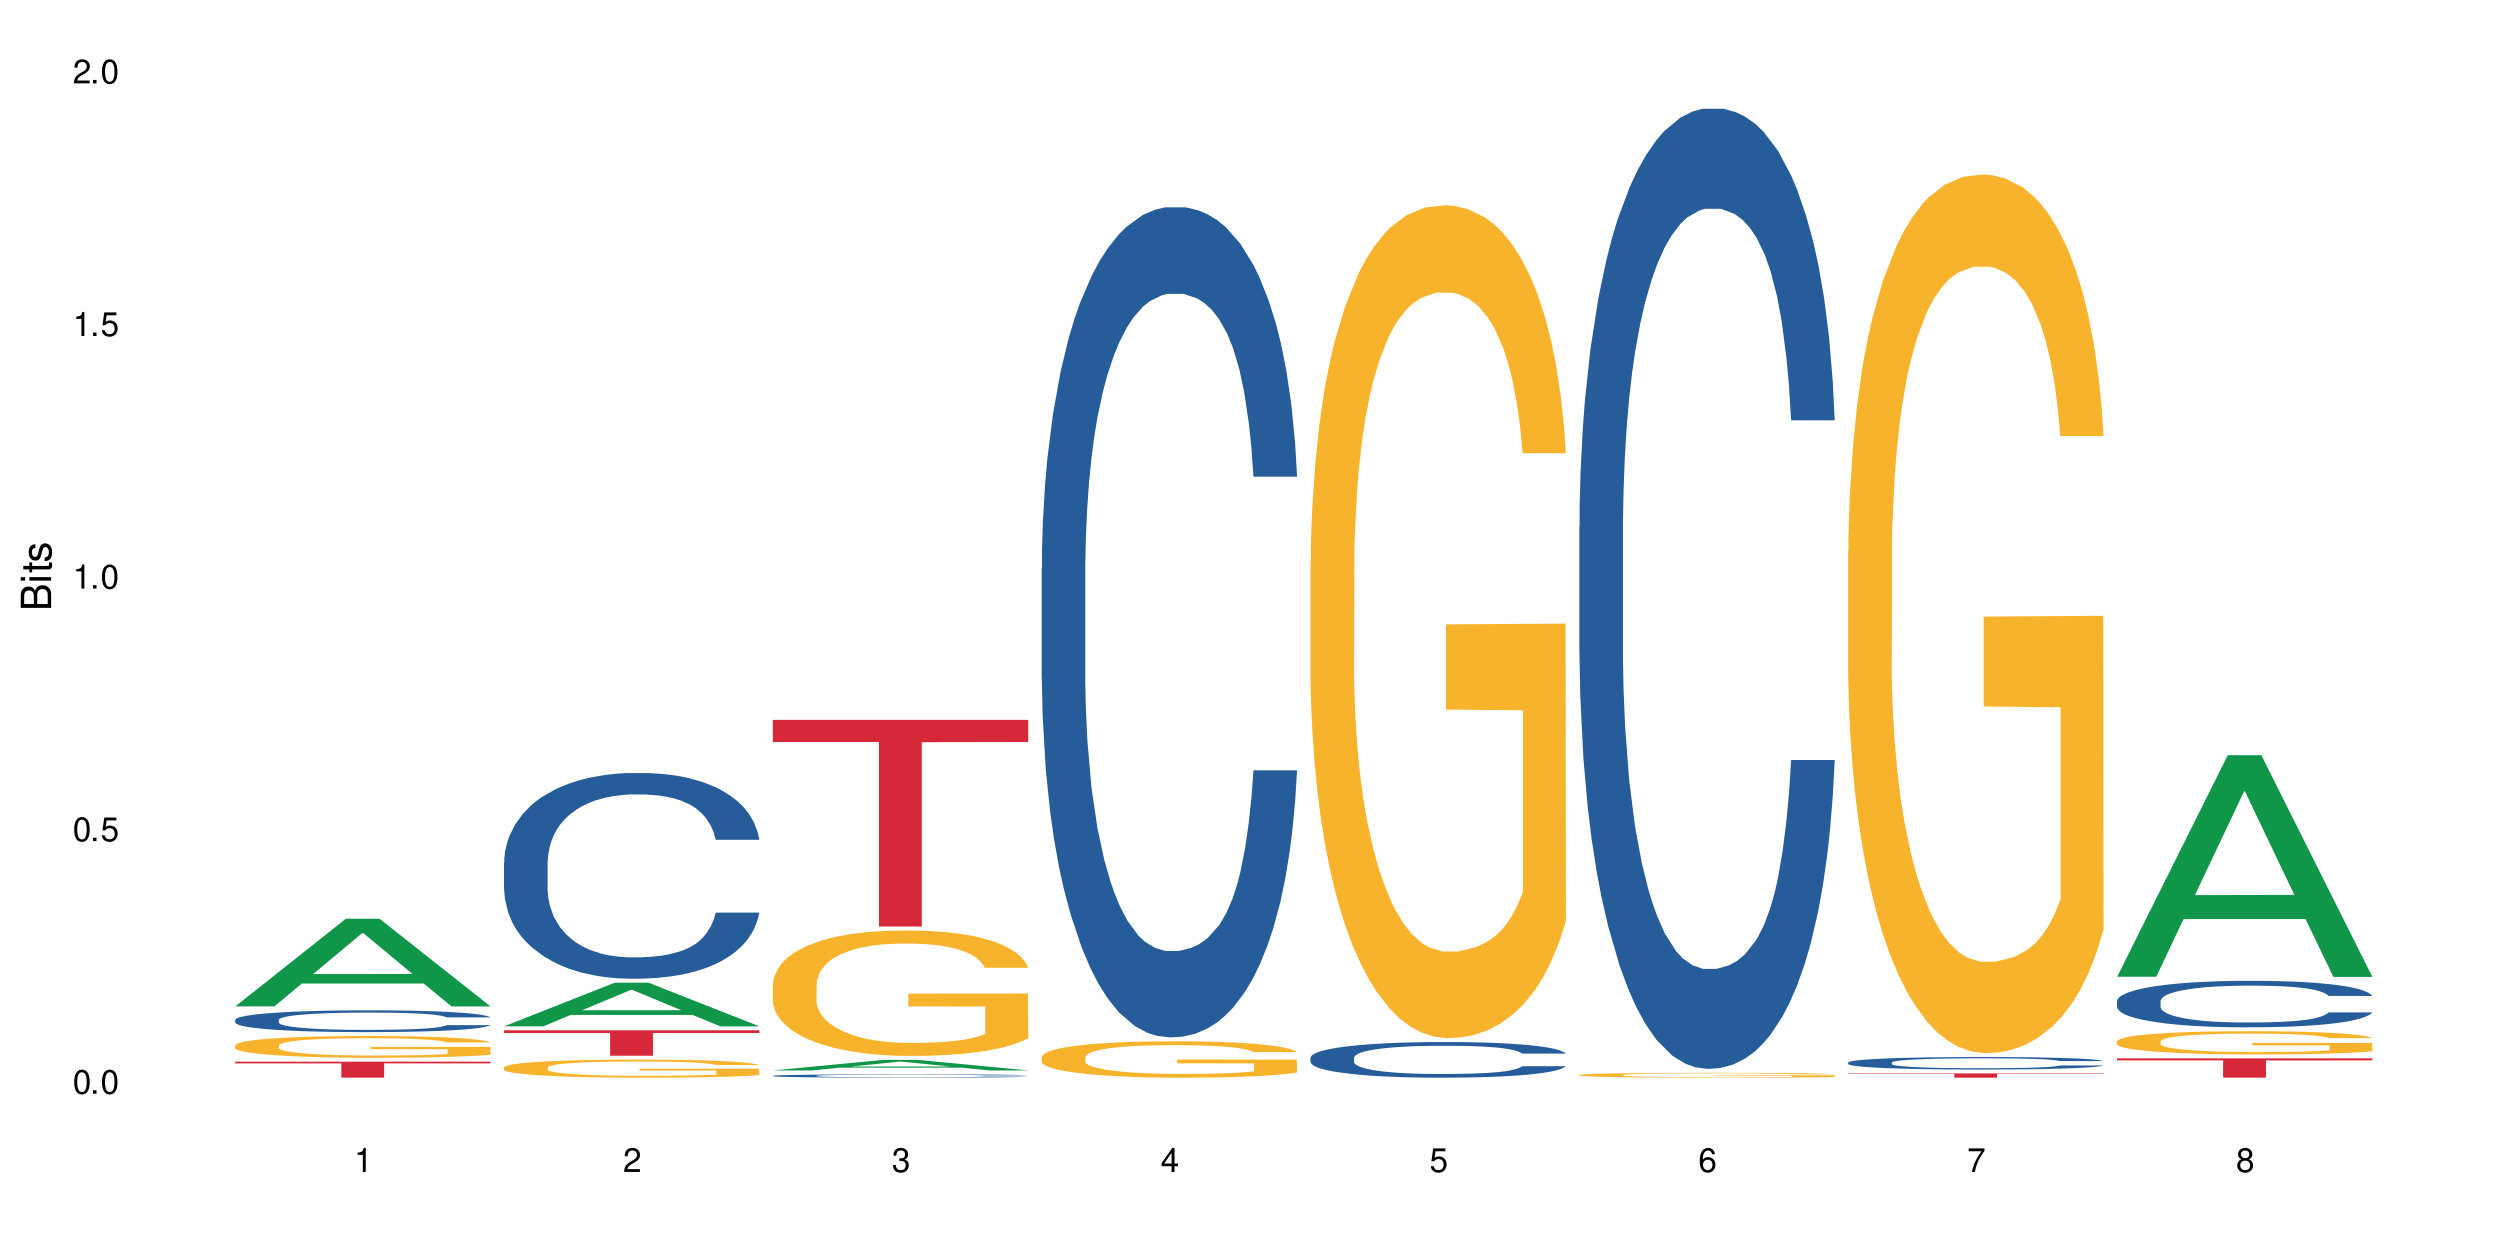<?xml version="1.0" encoding="UTF-8"?>
<svg xmlns="http://www.w3.org/2000/svg" xmlns:xlink="http://www.w3.org/1999/xlink" width="720" height="360" viewBox="0 0 720 360">
<defs>
<g>
<g id="glyph-0-0">
</g>
<g id="glyph-0-1">
<path d="M 2.641 -6.938 C 2 -6.938 1.422 -6.656 1.078 -6.172 C 0.641 -5.562 0.406 -4.641 0.406 -3.359 C 0.406 -1.016 1.188 0.219 2.641 0.219 C 4.078 0.219 4.859 -1.016 4.859 -3.297 C 4.859 -4.641 4.656 -5.547 4.203 -6.172 C 3.844 -6.656 3.281 -6.938 2.641 -6.938 Z M 2.641 -6.188 C 3.547 -6.188 4 -5.25 4 -3.375 C 4 -1.406 3.562 -0.484 2.625 -0.484 C 1.734 -0.484 1.281 -1.438 1.281 -3.344 C 1.281 -5.25 1.734 -6.188 2.641 -6.188 Z M 2.641 -6.188 "/>
</g>
<g id="glyph-0-2">
<path d="M 1.828 -1 L 0.828 -1 L 0.828 0 L 1.828 0 Z M 1.828 -1 "/>
</g>
<g id="glyph-0-3">
<path d="M 4.562 -6.797 L 1.062 -6.797 L 0.547 -3.094 L 1.328 -3.094 C 1.719 -3.562 2.047 -3.734 2.578 -3.734 C 3.484 -3.734 4.062 -3.109 4.062 -2.094 C 4.062 -1.125 3.484 -0.531 2.578 -0.531 C 1.828 -0.531 1.375 -0.906 1.188 -1.672 L 0.328 -1.672 C 0.453 -1.109 0.547 -0.844 0.75 -0.594 C 1.125 -0.078 1.828 0.219 2.594 0.219 C 3.969 0.219 4.922 -0.781 4.922 -2.219 C 4.922 -3.562 4.031 -4.484 2.719 -4.484 C 2.25 -4.484 1.859 -4.359 1.469 -4.062 L 1.734 -5.969 L 4.562 -5.969 Z M 4.562 -6.797 "/>
</g>
<g id="glyph-0-4">
<path d="M 2.484 -4.938 L 2.484 0 L 3.328 0 L 3.328 -6.938 L 2.766 -6.938 C 2.469 -5.875 2.281 -5.734 0.984 -5.562 L 0.984 -4.938 Z M 2.484 -4.938 "/>
</g>
<g id="glyph-0-5">
<path d="M 4.859 -0.828 L 1.281 -0.828 C 1.359 -1.406 1.672 -1.781 2.5 -2.281 L 3.469 -2.828 C 4.406 -3.344 4.906 -4.062 4.906 -4.906 C 4.906 -5.484 4.672 -6.031 4.266 -6.406 C 3.859 -6.766 3.375 -6.938 2.719 -6.938 C 1.859 -6.938 1.219 -6.625 0.844 -6.031 C 0.609 -5.672 0.5 -5.234 0.484 -4.531 L 1.328 -4.531 C 1.359 -5.016 1.406 -5.281 1.531 -5.516 C 1.75 -5.938 2.188 -6.203 2.703 -6.203 C 3.469 -6.203 4.031 -5.641 4.031 -4.891 C 4.031 -4.344 3.719 -3.859 3.125 -3.516 L 2.234 -3 C 0.812 -2.172 0.406 -1.531 0.328 -0.016 L 4.859 -0.016 Z M 4.859 -0.828 "/>
</g>
<g id="glyph-0-6">
<path d="M 2.125 -3.188 L 2.578 -3.188 C 3.5 -3.188 3.984 -2.766 3.984 -1.922 C 3.984 -1.062 3.469 -0.531 2.594 -0.531 C 1.656 -0.531 1.203 -1 1.156 -2.016 L 0.312 -2.016 C 0.344 -1.453 0.438 -1.094 0.609 -0.781 C 0.953 -0.109 1.625 0.219 2.547 0.219 C 3.953 0.219 4.859 -0.625 4.859 -1.938 C 4.859 -2.828 4.516 -3.297 3.703 -3.594 C 4.344 -3.844 4.656 -4.328 4.656 -5.031 C 4.656 -6.219 3.875 -6.938 2.578 -6.938 C 1.203 -6.938 0.484 -6.172 0.453 -4.703 L 1.297 -4.703 C 1.312 -5.125 1.344 -5.359 1.453 -5.578 C 1.641 -5.969 2.062 -6.203 2.594 -6.203 C 3.344 -6.203 3.797 -5.75 3.797 -5 C 3.797 -4.516 3.609 -4.219 3.25 -4.047 C 3.016 -3.953 2.703 -3.922 2.125 -3.906 Z M 2.125 -3.188 "/>
</g>
<g id="glyph-0-7">
<path d="M 3.141 -1.672 L 3.141 0 L 3.984 0 L 3.984 -1.672 L 4.984 -1.672 L 4.984 -2.438 L 3.984 -2.438 L 3.984 -6.938 L 3.359 -6.938 L 0.266 -2.578 L 0.266 -1.672 Z M 3.141 -2.438 L 1 -2.438 L 3.141 -5.5 Z M 3.141 -2.438 "/>
</g>
<g id="glyph-0-8">
<path d="M 4.781 -5.125 C 4.609 -6.266 3.891 -6.938 2.844 -6.938 C 2.094 -6.938 1.422 -6.578 1.031 -5.953 C 0.594 -5.266 0.406 -4.422 0.406 -3.172 C 0.406 -2 0.578 -1.25 0.984 -0.641 C 1.359 -0.078 1.953 0.219 2.703 0.219 C 3.984 0.219 4.922 -0.75 4.922 -2.094 C 4.922 -3.375 4.062 -4.281 2.844 -4.281 C 2.172 -4.281 1.641 -4.031 1.281 -3.516 C 1.281 -5.234 1.828 -6.188 2.797 -6.188 C 3.391 -6.188 3.797 -5.797 3.938 -5.125 Z M 2.734 -3.531 C 3.547 -3.531 4.062 -2.953 4.062 -2.031 C 4.062 -1.156 3.484 -0.531 2.703 -0.531 C 1.922 -0.531 1.328 -1.188 1.328 -2.078 C 1.328 -2.938 1.906 -3.531 2.734 -3.531 Z M 2.734 -3.531 "/>
</g>
<g id="glyph-0-9">
<path d="M 4.984 -6.797 L 0.438 -6.797 L 0.438 -5.969 L 4.109 -5.969 C 2.5 -3.656 1.828 -2.234 1.328 0 L 2.219 0 C 2.594 -2.172 3.453 -4.047 4.984 -6.094 Z M 4.984 -6.797 "/>
</g>
<g id="glyph-0-10">
<path d="M 3.75 -3.656 C 4.469 -4.094 4.688 -4.438 4.688 -5.078 C 4.688 -6.172 3.844 -6.938 2.641 -6.938 C 1.438 -6.938 0.594 -6.172 0.594 -5.094 C 0.594 -4.438 0.812 -4.094 1.516 -3.656 C 0.734 -3.266 0.359 -2.703 0.359 -1.922 C 0.359 -0.656 1.281 0.219 2.641 0.219 C 3.984 0.219 4.922 -0.656 4.922 -1.922 C 4.922 -2.703 4.531 -3.266 3.75 -3.656 Z M 2.641 -6.188 C 3.359 -6.188 3.812 -5.75 3.812 -5.062 C 3.812 -4.406 3.344 -3.984 2.641 -3.984 C 1.922 -3.984 1.453 -4.406 1.453 -5.078 C 1.453 -5.75 1.922 -6.188 2.641 -6.188 Z M 2.641 -3.266 C 3.484 -3.266 4.062 -2.719 4.062 -1.906 C 4.062 -1.078 3.484 -0.531 2.625 -0.531 C 1.797 -0.531 1.219 -1.094 1.219 -1.906 C 1.219 -2.719 1.781 -3.266 2.641 -3.266 Z M 2.641 -3.266 "/>
</g>
<g id="glyph-1-0">
</g>
<g id="glyph-1-1">
<path d="M 0 -0.953 L 0 -4.891 C 0 -5.719 -0.234 -6.344 -0.734 -6.797 C -1.188 -7.234 -1.812 -7.469 -2.5 -7.469 C -3.547 -7.469 -4.188 -7 -4.625 -5.875 C -4.984 -6.688 -5.625 -7.094 -6.531 -7.094 C -7.172 -7.094 -7.734 -6.859 -8.141 -6.391 C -8.562 -5.922 -8.75 -5.344 -8.75 -4.5 L -8.75 -0.953 Z M -4.984 -2.062 L -7.766 -2.062 L -7.766 -4.219 C -7.766 -4.844 -7.688 -5.203 -7.453 -5.5 C -7.219 -5.812 -6.859 -5.969 -6.375 -5.969 C -5.891 -5.969 -5.531 -5.812 -5.297 -5.5 C -5.062 -5.203 -4.984 -4.844 -4.984 -4.219 Z M -0.984 -2.062 L -4 -2.062 L -4 -4.781 C -4 -5.766 -3.438 -6.359 -2.484 -6.359 C -1.547 -6.359 -0.984 -5.766 -0.984 -4.781 Z M -0.984 -2.062 "/>
</g>
<g id="glyph-1-2">
<path d="M -6.281 -1.797 L -6.281 -0.797 L 0 -0.797 L 0 -1.797 Z M -8.75 -1.797 L -8.75 -0.797 L -7.484 -0.797 L -7.484 -1.797 Z M -8.75 -1.797 "/>
</g>
<g id="glyph-1-3">
<path d="M -6.281 -3.047 L -6.281 -2.016 L -8.016 -2.016 L -8.016 -1.016 L -6.281 -1.016 L -6.281 -0.172 L -5.469 -0.172 L -5.469 -1.016 L -0.719 -1.016 C -0.078 -1.016 0.281 -1.453 0.281 -2.234 C 0.281 -2.5 0.25 -2.719 0.188 -3.047 L -0.641 -3.047 C -0.609 -2.906 -0.594 -2.766 -0.594 -2.562 C -0.594 -2.141 -0.719 -2.016 -1.156 -2.016 L -5.469 -2.016 L -5.469 -3.047 Z M -6.281 -3.047 "/>
</g>
<g id="glyph-1-4">
<path d="M -4.531 -5.25 C -5.766 -5.25 -6.469 -4.422 -6.469 -2.969 C -6.469 -1.516 -5.719 -0.562 -4.547 -0.562 C -3.562 -0.562 -3.094 -1.062 -2.734 -2.562 L -2.516 -3.484 C -2.344 -4.188 -2.094 -4.469 -1.641 -4.469 C -1.047 -4.469 -0.641 -3.875 -0.641 -3 C -0.641 -2.453 -0.797 -2 -1.062 -1.75 C -1.25 -1.594 -1.422 -1.531 -1.875 -1.469 L -1.875 -0.406 C -0.422 -0.453 0.281 -1.266 0.281 -2.922 C 0.281 -4.5 -0.5 -5.516 -1.719 -5.516 C -2.656 -5.516 -3.172 -4.984 -3.469 -3.734 L -3.703 -2.766 C -3.891 -1.953 -4.156 -1.609 -4.594 -1.609 C -5.188 -1.609 -5.547 -2.125 -5.547 -2.938 C -5.547 -3.75 -5.203 -4.172 -4.531 -4.203 Z M -4.531 -5.25 "/>
</g>
</g>
</defs>
<rect x="-72" y="-36" width="864" height="432" fill="rgb(100%, 100%, 100%)" fill-opacity="1"/>
<path fill-rule="nonzero" fill="rgb(6.275%, 58.824%, 28.235%)" fill-opacity="1" d="M 67.73 289.836 L 67.809 289.812 L 99.637 264.586 L 109.301 264.586 L 141.281 289.863 L 130.047 289.863 L 122.031 283.266 L 86.906 283.266 L 79.047 289.836 L 67.73 289.836 L 90.285 280.535 L 118.809 280.512 L 104.586 268.715 L 104.43 268.691 L 104.27 268.766 L 90.207 280.512 L 90.285 280.535 Z M 67.73 289.836 "/>
<path fill-rule="nonzero" fill="rgb(14.51%, 36.078%, 60%)" fill-opacity="1" d="M 67.73 293.707 L 67.82 293.703 L 67.82 293.566 L 68.09 293.348 L 68.719 293.074 L 69.344 292.883 L 70.961 292.547 L 73.203 292.219 L 75.535 291.969 L 77.238 291.82 L 78.766 291.703 L 82.262 291.492 L 84.504 291.383 L 86.926 291.285 L 89.887 291.188 L 92.039 291.133 L 96.883 291.039 L 100.469 291 L 103.25 290.98 L 109.262 290.98 L 112.848 291.004 L 115.449 291.035 L 118.32 291.078 L 120.742 291.133 L 124.957 291.258 L 128.727 291.418 L 130.43 291.508 L 133.121 291.688 L 135.184 291.859 L 136.617 292.008 L 138.234 292.219 L 139.668 292.477 L 140.746 292.77 L 141.281 293.016 L 128.727 293.016 L 128.098 292.785 L 127.379 292.609 L 126.035 292.375 L 124.688 292.207 L 122.805 292.043 L 121.102 291.934 L 118.77 291.824 L 116.707 291.754 L 114.555 291.703 L 112.488 291.668 L 108.543 291.637 L 103.969 291.637 L 102.266 291.648 L 98.766 291.691 L 96.883 291.734 L 94.191 291.812 L 92.309 291.887 L 90.066 292 L 88.539 292.098 L 86.656 292.25 L 85.312 292.379 L 83.785 292.57 L 82.891 292.711 L 82.082 292.871 L 81.363 293.062 L 80.828 293.262 L 80.469 293.473 L 80.289 293.68 L 80.289 294.566 L 80.469 294.773 L 80.918 295.016 L 82.082 295.363 L 83.785 295.668 L 85.762 295.906 L 87.645 296.078 L 88.719 296.16 L 90.156 296.25 L 92.398 296.367 L 95.629 296.48 L 97.512 296.527 L 100.383 296.574 L 103.34 296.594 L 107.289 296.594 L 110.785 296.574 L 113.117 296.543 L 115.539 296.5 L 118.859 296.402 L 120.922 296.309 L 122.715 296.199 L 124.062 296.09 L 124.957 296 L 126.305 295.82 L 127.379 295.629 L 128.188 295.426 L 128.727 295.23 L 141.281 295.23 L 140.746 295.461 L 139.938 295.684 L 139.129 295.852 L 137.875 296.051 L 136.441 296.23 L 134.375 296.43 L 132.672 296.562 L 130.43 296.703 L 128.367 296.812 L 126.125 296.91 L 122.805 297.023 L 120.652 297.082 L 118.32 297.133 L 115.539 297.18 L 112.043 297.219 L 108.273 297.242 L 104.777 297.25 L 101.008 297.238 L 98.227 297.215 L 94.551 297.164 L 89.977 297.059 L 86.656 296.949 L 84.055 296.844 L 81.812 296.727 L 79.301 296.574 L 76.074 296.32 L 74.098 296.125 L 72.754 295.965 L 71.23 295.742 L 70.152 295.543 L 68.898 295.223 L 68 294.812 L 67.73 294.5 Z M 67.73 293.707 "/>
<path fill-rule="nonzero" fill="rgb(96.863%, 70.196%, 16.863%)" fill-opacity="1" d="M 67.73 301.055 L 67.82 301.047 L 67.82 300.934 L 68.18 300.676 L 69.078 300.32 L 70.242 300.027 L 71.5 299.801 L 72.305 299.68 L 73.652 299.508 L 74.816 299.383 L 77.777 299.125 L 81.543 298.883 L 83.609 298.781 L 85.941 298.684 L 89.258 298.574 L 90.785 298.535 L 95.449 298.445 L 100.738 298.387 L 106.57 298.371 L 109.262 298.375 L 112.938 298.398 L 117.961 298.461 L 120.832 298.52 L 123.074 298.574 L 125.406 298.648 L 128.277 298.766 L 130.969 298.902 L 133.121 299.039 L 135.273 299.211 L 137.066 299.395 L 138.594 299.594 L 139.938 299.836 L 140.746 300.035 L 141.281 300.234 L 128.816 300.234 L 128.098 300.035 L 127.289 299.879 L 125.945 299.691 L 124.598 299.555 L 123.254 299.445 L 120.742 299.297 L 118.59 299.203 L 115.898 299.125 L 113.297 299.074 L 110.336 299.039 L 108.543 299.027 L 103.789 299.027 L 99.484 299.066 L 96.973 299.113 L 95.18 299.16 L 92.668 299.246 L 91.141 299.312 L 90.246 299.359 L 87.555 299.535 L 85.762 299.695 L 84.773 299.805 L 83.52 299.977 L 82.621 300.133 L 81.633 300.359 L 81.098 300.531 L 80.379 300.922 L 80.289 301.953 L 80.559 302.168 L 81.098 302.402 L 81.812 302.609 L 82.891 302.828 L 83.965 302.992 L 85.852 303.215 L 87.465 303.363 L 88.719 303.461 L 91.141 303.617 L 92.129 303.668 L 94.461 303.77 L 96.883 303.852 L 99.844 303.922 L 102.086 303.953 L 105.672 303.984 L 110.246 303.984 L 115.629 303.949 L 119.039 303.902 L 121.371 303.855 L 122.895 303.816 L 124.777 303.754 L 126.125 303.695 L 127.379 303.633 L 128.906 303.535 L 128.906 302.168 L 106.75 302.164 L 106.75 301.523 L 141.195 301.516 L 141.281 303.754 L 139.398 303.91 L 137.066 304.059 L 134.824 304.172 L 132.492 304.27 L 129.176 304.379 L 126.484 304.445 L 122.355 304.527 L 118.59 304.578 L 114.645 304.613 L 111.145 304.629 L 107.02 304.637 L 103.34 304.625 L 99.395 304.59 L 96.254 304.543 L 93.383 304.488 L 90.516 304.414 L 86.926 304.293 L 84.594 304.195 L 82.172 304.074 L 79.75 303.93 L 77.598 303.777 L 76.164 303.656 L 74.727 303.52 L 73.203 303.348 L 71.766 303.152 L 70.691 302.977 L 69.703 302.777 L 68.988 302.586 L 68.27 302.328 L 67.91 302.125 L 67.73 301.945 Z M 67.73 301.055 "/>
<path fill-rule="nonzero" fill="rgb(83.922%, 15.686%, 22.353%)" fill-opacity="1" d="M 67.73 305.758 L 141.281 305.758 L 141.281 306.25 L 110.629 306.254 L 110.629 310.375 L 98.297 310.375 L 98.297 306.258 L 98.117 306.25 L 67.73 306.25 Z M 67.73 305.758 "/>
<path fill-rule="nonzero" fill="rgb(6.275%, 58.824%, 28.235%)" fill-opacity="1" d="M 145.156 295.582 L 145.234 295.57 L 177.059 283.004 L 186.723 283.004 L 218.707 295.594 L 207.469 295.594 L 199.453 292.309 L 164.328 292.309 L 156.469 295.582 L 145.156 295.582 L 167.707 290.949 L 196.23 290.938 L 182.008 285.062 L 181.852 285.051 L 181.695 285.086 L 167.629 290.938 L 167.707 290.949 Z M 145.156 295.582 "/>
<path fill-rule="nonzero" fill="rgb(14.51%, 36.078%, 60%)" fill-opacity="1" d="M 145.156 248.414 L 145.242 248.359 L 145.242 247.059 L 145.512 245.004 L 146.141 242.402 L 146.77 240.617 L 148.383 237.422 L 150.625 234.332 L 152.957 231.949 L 154.664 230.543 L 156.188 229.461 L 159.684 227.457 L 161.93 226.426 L 164.352 225.504 L 167.309 224.586 L 169.461 224.043 L 174.305 223.176 L 177.895 222.797 L 180.676 222.637 L 186.684 222.637 L 190.273 222.852 L 192.875 223.121 L 195.742 223.555 L 198.164 224.043 L 202.383 225.234 L 206.148 226.75 L 207.852 227.617 L 210.543 229.297 L 212.605 230.922 L 214.043 232.328 L 215.656 234.332 L 217.094 236.77 L 218.168 239.531 L 218.707 241.859 L 206.148 241.859 L 205.52 239.695 L 204.805 238.016 L 203.457 235.797 L 202.113 234.227 L 200.23 232.656 L 198.523 231.625 L 196.191 230.598 L 194.129 229.945 L 191.977 229.461 L 189.914 229.133 L 185.969 228.809 L 181.391 228.809 L 179.688 228.918 L 176.191 229.352 L 174.305 229.73 L 171.613 230.488 L 169.73 231.191 L 167.488 232.273 L 165.965 233.195 L 164.082 234.605 L 162.734 235.852 L 161.211 237.637 L 160.312 238.992 L 159.508 240.508 L 158.789 242.293 L 158.25 244.191 L 157.891 246.195 L 157.711 248.145 L 157.711 256.539 L 157.891 258.488 L 158.34 260.762 L 159.508 264.066 L 161.211 266.938 L 163.184 269.211 L 165.066 270.836 L 166.145 271.594 L 167.578 272.461 L 169.82 273.543 L 173.051 274.625 L 174.934 275.059 L 177.805 275.492 L 180.766 275.711 L 184.711 275.711 L 188.211 275.492 L 190.543 275.223 L 192.965 274.789 L 196.281 273.867 L 198.344 273 L 200.141 271.973 L 201.484 270.945 L 202.383 270.078 L 203.727 268.398 L 204.805 266.559 L 205.609 264.66 L 206.148 262.82 L 218.707 262.82 L 218.168 264.984 L 217.359 267.098 L 216.555 268.668 L 215.297 270.562 L 213.863 272.242 L 211.801 274.137 L 210.094 275.383 L 207.852 276.738 L 205.789 277.766 L 203.547 278.688 L 200.23 279.77 L 198.074 280.312 L 195.742 280.801 L 192.965 281.234 L 189.465 281.613 L 185.699 281.828 L 182.199 281.883 L 178.434 281.773 L 175.652 281.559 L 171.973 281.07 L 167.398 280.098 L 164.082 279.066 L 161.48 278.039 L 159.238 276.953 L 156.727 275.492 L 153.496 273.109 L 151.523 271.27 L 150.176 269.75 L 148.652 267.641 L 147.574 265.746 L 146.32 262.711 L 145.422 258.867 L 145.156 255.887 Z M 145.156 248.414 "/>
<path fill-rule="nonzero" fill="rgb(96.863%, 70.196%, 16.863%)" fill-opacity="1" d="M 145.156 307.402 L 145.242 307.398 L 145.242 307.301 L 145.602 307.09 L 146.5 306.793 L 147.664 306.551 L 148.922 306.363 L 149.73 306.262 L 151.074 306.121 L 152.242 306.016 L 155.199 305.801 L 158.969 305.602 L 161.031 305.516 L 163.363 305.438 L 166.684 305.344 L 168.207 305.312 L 172.871 305.234 L 178.164 305.188 L 183.992 305.176 L 186.684 305.18 L 190.363 305.199 L 195.387 305.25 L 198.254 305.297 L 200.496 305.344 L 202.828 305.406 L 205.699 305.504 L 208.391 305.617 L 210.543 305.73 L 212.695 305.871 L 214.492 306.023 L 216.016 306.191 L 217.359 306.391 L 218.168 306.559 L 218.707 306.723 L 206.238 306.723 L 205.52 306.559 L 204.715 306.43 L 203.367 306.273 L 202.023 306.156 L 200.676 306.066 L 198.164 305.945 L 196.012 305.867 L 193.32 305.801 L 190.723 305.758 L 187.762 305.73 L 185.969 305.723 L 181.211 305.723 L 176.906 305.754 L 174.395 305.793 L 172.602 305.828 L 170.09 305.902 L 168.566 305.957 L 167.668 305.996 L 164.977 306.145 L 163.184 306.277 L 162.195 306.367 L 160.941 306.508 L 160.043 306.637 L 159.059 306.828 L 158.52 306.969 L 157.801 307.293 L 157.711 308.148 L 157.98 308.328 L 158.52 308.523 L 159.238 308.695 L 160.312 308.875 L 161.391 309.012 L 163.273 309.199 L 164.887 309.32 L 166.145 309.402 L 168.566 309.531 L 169.551 309.574 L 171.883 309.66 L 174.305 309.727 L 177.266 309.781 L 179.508 309.809 L 183.098 309.836 L 187.672 309.836 L 193.055 309.805 L 196.461 309.77 L 198.793 309.73 L 200.32 309.695 L 202.203 309.645 L 203.547 309.598 L 204.805 309.543 L 206.328 309.465 L 206.328 308.328 L 184.172 308.324 L 184.172 307.793 L 218.617 307.785 L 218.707 309.645 L 216.824 309.773 L 214.492 309.895 L 212.25 309.992 L 209.918 310.07 L 206.598 310.16 L 203.906 310.219 L 199.781 310.285 L 196.012 310.328 L 192.066 310.355 L 188.566 310.371 L 184.441 310.375 L 180.766 310.367 L 176.816 310.336 L 173.68 310.301 L 170.809 310.254 L 167.938 310.191 L 164.352 310.09 L 162.016 310.012 L 159.594 309.91 L 157.172 309.793 L 155.02 309.664 L 153.586 309.562 L 152.152 309.449 L 150.625 309.309 L 149.191 309.145 L 148.113 309 L 147.129 308.832 L 146.41 308.676 L 145.691 308.461 L 145.332 308.289 L 145.156 308.145 Z M 145.156 307.402 "/>
<path fill-rule="nonzero" fill="rgb(83.922%, 15.686%, 22.353%)" fill-opacity="1" d="M 145.156 296.715 L 218.707 296.715 L 218.707 297.5 L 188.051 297.508 L 188.051 304.055 L 175.719 304.055 L 175.719 297.516 L 175.539 297.5 L 145.156 297.5 Z M 145.156 296.715 "/>
<path fill-rule="nonzero" fill="rgb(6.275%, 58.824%, 28.235%)" fill-opacity="1" d="M 222.578 308.285 L 222.656 308.281 L 254.48 305.234 L 264.148 305.234 L 296.129 308.289 L 284.895 308.289 L 276.879 307.492 L 241.75 307.492 L 233.895 308.285 L 222.578 308.285 L 245.129 307.16 L 273.656 307.156 L 259.434 305.734 L 259.273 305.73 L 259.117 305.738 L 245.051 307.156 L 245.129 307.16 Z M 222.578 308.285 "/>
<path fill-rule="nonzero" fill="rgb(14.51%, 36.078%, 60%)" fill-opacity="1" d="M 222.578 309.828 L 222.668 309.828 L 222.668 309.809 L 222.938 309.773 L 223.562 309.73 L 224.191 309.703 L 225.809 309.648 L 228.051 309.602 L 230.383 309.562 L 232.086 309.539 L 233.609 309.52 L 237.109 309.488 L 239.352 309.469 L 241.773 309.457 L 244.734 309.441 L 246.887 309.434 L 251.73 309.418 L 255.316 309.41 L 264.109 309.41 L 267.695 309.414 L 270.297 309.418 L 273.168 309.422 L 275.59 309.434 L 279.805 309.449 L 283.57 309.477 L 285.277 309.488 L 287.969 309.516 L 290.031 309.543 L 291.465 309.566 L 293.082 309.602 L 294.516 309.641 L 295.59 309.684 L 296.129 309.723 L 283.57 309.723 L 282.945 309.688 L 282.227 309.66 L 280.883 309.625 L 279.535 309.598 L 277.652 309.57 L 275.949 309.555 L 273.617 309.539 L 271.551 309.527 L 269.398 309.52 L 267.336 309.516 L 263.391 309.508 L 258.816 309.508 L 257.109 309.512 L 253.613 309.52 L 251.73 309.523 L 249.039 309.535 L 247.156 309.547 L 244.914 309.566 L 243.387 309.582 L 241.504 309.605 L 240.16 309.625 L 238.633 309.652 L 237.738 309.676 L 236.93 309.699 L 236.211 309.73 L 235.672 309.762 L 235.316 309.793 L 235.137 309.824 L 235.137 309.961 L 235.316 309.992 L 235.762 310.031 L 236.93 310.086 L 238.633 310.133 L 240.605 310.168 L 242.492 310.195 L 243.566 310.207 L 245.004 310.223 L 247.246 310.238 L 250.473 310.258 L 252.355 310.266 L 255.227 310.27 L 258.188 310.273 L 262.133 310.273 L 265.633 310.27 L 267.965 310.266 L 270.387 310.262 L 273.707 310.246 L 275.77 310.23 L 277.562 310.215 L 278.906 310.195 L 279.805 310.184 L 281.148 310.156 L 282.227 310.125 L 283.035 310.094 L 283.57 310.066 L 296.129 310.066 L 295.59 310.102 L 294.785 310.133 L 293.977 310.16 L 292.723 310.191 L 291.285 310.219 L 289.223 310.25 L 287.52 310.27 L 285.277 310.293 L 283.215 310.309 L 280.973 310.324 L 277.652 310.34 L 275.5 310.352 L 273.168 310.359 L 270.387 310.363 L 266.887 310.371 L 263.121 310.375 L 255.855 310.375 L 253.074 310.371 L 249.398 310.363 L 244.824 310.348 L 241.504 310.328 L 238.902 310.312 L 236.66 310.297 L 234.148 310.27 L 230.918 310.23 L 228.945 310.203 L 227.602 310.176 L 226.074 310.145 L 225 310.113 L 223.742 310.062 L 222.848 310 L 222.578 309.953 Z M 222.578 309.828 "/>
<path fill-rule="nonzero" fill="rgb(96.863%, 70.196%, 16.863%)" fill-opacity="1" d="M 222.578 283.449 L 222.668 283.418 L 222.668 282.758 L 223.027 281.273 L 223.922 279.227 L 225.09 277.543 L 226.344 276.223 L 227.152 275.527 L 228.496 274.539 L 229.664 273.812 L 232.625 272.328 L 236.391 270.941 L 238.453 270.348 L 240.785 269.785 L 244.105 269.156 L 245.629 268.926 L 250.293 268.398 L 255.586 268.07 L 261.418 267.969 L 264.109 268.004 L 267.785 268.133 L 272.809 268.496 L 275.68 268.828 L 277.922 269.156 L 280.254 269.586 L 283.125 270.246 L 285.816 271.039 L 287.969 271.832 L 290.121 272.82 L 291.914 273.879 L 293.438 275.035 L 294.785 276.418 L 295.59 277.574 L 296.129 278.73 L 283.66 278.73 L 282.945 277.574 L 282.137 276.684 L 280.793 275.594 L 279.445 274.801 L 278.102 274.176 L 275.59 273.316 L 273.438 272.789 L 270.746 272.328 L 268.145 272.031 L 265.184 271.832 L 263.391 271.766 L 258.637 271.766 L 254.332 271.996 L 251.82 272.262 L 250.023 272.523 L 247.512 273.02 L 245.988 273.414 L 245.094 273.68 L 242.402 274.703 L 240.605 275.629 L 239.621 276.254 L 238.363 277.246 L 237.469 278.137 L 236.48 279.457 L 235.941 280.445 L 235.227 282.691 L 235.137 288.633 L 235.406 289.887 L 235.941 291.238 L 236.66 292.43 L 237.738 293.684 L 238.812 294.641 L 240.695 295.926 L 242.312 296.785 L 243.566 297.348 L 245.988 298.238 L 246.977 298.535 L 249.309 299.129 L 251.73 299.59 L 254.691 299.988 L 256.934 300.184 L 260.52 300.352 L 265.094 300.352 L 270.477 300.152 L 273.887 299.887 L 276.219 299.625 L 277.742 299.395 L 279.625 299.031 L 280.973 298.699 L 282.227 298.336 L 283.75 297.773 L 283.75 289.887 L 261.598 289.855 L 261.598 286.156 L 296.039 286.125 L 296.129 299.031 L 294.246 299.922 L 291.914 300.777 L 289.672 301.438 L 287.34 302 L 284.02 302.629 L 281.328 303.023 L 277.203 303.484 L 273.438 303.781 L 269.488 303.98 L 265.992 304.078 L 261.867 304.113 L 258.188 304.047 L 254.242 303.848 L 251.102 303.586 L 248.23 303.254 L 245.359 302.824 L 241.773 302.133 L 239.441 301.57 L 237.02 300.879 L 234.598 300.055 L 232.445 299.16 L 231.008 298.469 L 229.574 297.676 L 228.051 296.688 L 226.613 295.562 L 225.539 294.539 L 224.551 293.387 L 223.832 292.297 L 223.117 290.812 L 222.758 289.621 L 222.578 288.598 Z M 222.578 283.449 "/>
<path fill-rule="nonzero" fill="rgb(83.922%, 15.686%, 22.353%)" fill-opacity="1" d="M 222.578 207.324 L 296.129 207.324 L 296.129 213.695 L 265.477 213.754 L 265.477 266.848 L 253.141 266.848 L 253.141 213.809 L 252.965 213.695 L 222.578 213.695 Z M 222.578 207.324 "/>
<path fill-rule="nonzero" fill="rgb(14.51%, 36.078%, 60%)" fill-opacity="1" d="M 300 163.73 L 300.09 163.516 L 300.09 158.27 L 300.359 149.965 L 300.988 139.477 L 301.617 132.266 L 303.23 119.371 L 305.473 106.914 L 307.805 97.301 L 309.508 91.617 L 311.035 87.246 L 314.531 79.164 L 316.773 75.012 L 319.195 71.297 L 322.156 67.582 L 324.309 65.395 L 329.152 61.898 L 332.742 60.371 L 335.52 59.715 L 341.531 59.715 L 345.117 60.586 L 347.719 61.68 L 350.59 63.43 L 353.012 65.395 L 357.227 70.203 L 360.996 76.32 L 362.699 79.816 L 365.391 86.594 L 367.453 93.148 L 368.891 98.828 L 370.504 106.914 L 371.938 116.75 L 373.016 127.895 L 373.555 137.289 L 360.996 137.289 L 360.367 128.551 L 359.648 121.773 L 358.305 112.816 L 356.961 106.477 L 355.074 100.141 L 353.371 95.988 L 351.039 91.836 L 348.977 89.215 L 346.824 87.246 L 344.762 85.938 L 340.812 84.625 L 336.238 84.625 L 334.535 85.062 L 331.035 86.812 L 329.152 88.34 L 326.461 91.398 L 324.578 94.242 L 322.336 98.613 L 320.812 102.328 L 318.926 108.008 L 317.582 113.035 L 316.059 120.246 L 315.16 125.707 L 314.352 131.828 L 313.637 139.039 L 313.098 146.688 L 312.738 154.773 L 312.559 162.641 L 312.559 196.512 L 312.738 204.379 L 313.188 213.555 L 314.352 226.887 L 316.059 238.469 L 318.031 247.648 L 319.914 254.203 L 320.992 257.262 L 322.426 260.758 L 324.668 265.129 L 327.898 269.5 L 329.781 271.246 L 332.652 272.996 L 335.609 273.871 L 339.559 273.871 L 343.055 272.996 L 345.387 271.902 L 347.809 270.156 L 351.129 266.441 L 353.191 262.945 L 354.984 258.793 L 356.332 254.641 L 357.227 251.145 L 358.574 244.367 L 359.648 236.938 L 360.457 229.289 L 360.996 221.859 L 373.555 221.859 L 373.016 230.602 L 372.207 239.125 L 371.402 245.461 L 370.145 253.109 L 368.711 259.883 L 366.645 267.531 L 364.941 272.559 L 362.699 278.023 L 360.637 282.176 L 358.395 285.891 L 355.074 290.258 L 352.922 292.445 L 350.59 294.41 L 347.809 296.16 L 344.312 297.688 L 340.543 298.562 L 337.047 298.781 L 333.277 298.344 L 330.5 297.473 L 326.82 295.504 L 322.246 291.57 L 318.926 287.418 L 316.324 283.266 L 314.082 278.895 L 311.57 272.996 L 308.344 263.379 L 306.371 255.949 L 305.023 249.832 L 303.5 241.309 L 302.422 233.66 L 301.168 221.422 L 300.27 205.906 L 300 193.891 Z M 300 163.73 "/>
<path fill-rule="nonzero" fill="rgb(96.863%, 70.196%, 16.863%)" fill-opacity="1" d="M 300 304.387 L 300.09 304.379 L 300.09 304.188 L 300.449 303.758 L 301.348 303.164 L 302.512 302.676 L 303.77 302.293 L 304.574 302.094 L 305.922 301.805 L 307.086 301.594 L 310.047 301.164 L 313.816 300.762 L 315.879 300.59 L 318.211 300.43 L 321.527 300.246 L 323.055 300.18 L 327.719 300.027 L 333.012 299.93 L 338.84 299.902 L 341.531 299.914 L 345.207 299.949 L 350.23 300.055 L 353.102 300.152 L 355.344 300.246 L 357.676 300.371 L 360.547 300.562 L 363.238 300.793 L 365.391 301.023 L 367.543 301.309 L 369.336 301.613 L 370.863 301.949 L 372.207 302.352 L 373.016 302.688 L 373.555 303.02 L 361.086 303.02 L 360.367 302.688 L 359.559 302.426 L 358.215 302.113 L 356.871 301.883 L 355.523 301.699 L 353.012 301.453 L 350.859 301.301 L 348.168 301.164 L 345.566 301.078 L 342.609 301.023 L 340.812 301.004 L 336.059 301.004 L 331.754 301.07 L 329.242 301.145 L 327.449 301.223 L 324.938 301.367 L 323.414 301.48 L 322.516 301.559 L 319.824 301.855 L 318.031 302.121 L 317.043 302.305 L 315.789 302.59 L 314.891 302.848 L 313.902 303.23 L 313.367 303.52 L 312.648 304.168 L 312.559 305.891 L 312.828 306.254 L 313.367 306.645 L 314.082 306.988 L 315.16 307.352 L 316.234 307.629 L 318.121 308.004 L 319.734 308.254 L 320.992 308.414 L 323.414 308.672 L 324.398 308.758 L 326.73 308.93 L 329.152 309.066 L 332.113 309.18 L 334.355 309.238 L 337.941 309.285 L 342.52 309.285 L 347.898 309.227 L 351.309 309.152 L 353.641 309.074 L 355.164 309.008 L 357.047 308.902 L 358.395 308.809 L 359.648 308.703 L 361.176 308.539 L 361.176 306.254 L 339.02 306.242 L 339.02 305.172 L 373.465 305.164 L 373.555 308.902 L 371.668 309.16 L 369.336 309.41 L 367.094 309.602 L 364.762 309.762 L 361.445 309.945 L 358.754 310.059 L 354.629 310.195 L 350.859 310.281 L 346.914 310.336 L 343.414 310.367 L 339.289 310.375 L 335.609 310.355 L 331.664 310.301 L 328.523 310.223 L 325.656 310.125 L 322.785 310.004 L 319.195 309.801 L 316.863 309.641 L 314.441 309.438 L 312.02 309.199 L 309.867 308.941 L 308.434 308.738 L 306.996 308.512 L 305.473 308.223 L 304.039 307.898 L 302.961 307.602 L 301.973 307.266 L 301.258 306.953 L 300.539 306.52 L 300.18 306.176 L 300 305.879 Z M 300 304.387 "/>
<path fill-rule="nonzero" fill="rgb(14.51%, 36.078%, 60%)" fill-opacity="1" d="M 377.426 304.578 L 377.516 304.57 L 377.516 304.344 L 377.781 303.988 L 378.41 303.539 L 379.039 303.23 L 380.652 302.676 L 382.895 302.141 L 385.227 301.73 L 386.934 301.484 L 388.457 301.297 L 391.957 300.949 L 394.199 300.773 L 396.621 300.613 L 399.578 300.453 L 401.734 300.359 L 406.574 300.211 L 410.164 300.145 L 412.945 300.117 L 418.953 300.117 L 422.543 300.152 L 425.145 300.199 L 428.016 300.273 L 430.438 300.359 L 434.652 300.566 L 438.418 300.828 L 440.125 300.98 L 442.812 301.27 L 444.879 301.551 L 446.312 301.793 L 447.926 302.141 L 449.363 302.562 L 450.438 303.043 L 450.977 303.445 L 438.418 303.445 L 437.789 303.07 L 437.074 302.777 L 435.727 302.395 L 434.383 302.121 L 432.5 301.852 L 430.793 301.672 L 428.461 301.496 L 426.398 301.383 L 424.246 301.297 L 422.184 301.242 L 418.238 301.184 L 413.664 301.184 L 411.957 301.203 L 408.461 301.277 L 406.574 301.344 L 403.887 301.477 L 402 301.598 L 399.758 301.785 L 398.234 301.945 L 396.352 302.188 L 395.004 302.402 L 393.48 302.715 L 392.582 302.949 L 391.777 303.211 L 391.059 303.52 L 390.52 303.848 L 390.16 304.195 L 389.98 304.531 L 389.98 305.988 L 390.16 306.324 L 390.609 306.719 L 391.777 307.289 L 393.48 307.789 L 395.453 308.18 L 397.336 308.461 L 398.414 308.594 L 399.848 308.742 L 402.09 308.93 L 405.32 309.117 L 407.203 309.195 L 410.074 309.27 L 413.035 309.305 L 416.98 309.305 L 420.48 309.27 L 422.812 309.223 L 425.234 309.148 L 428.551 308.988 L 430.613 308.836 L 432.41 308.66 L 433.754 308.48 L 434.652 308.332 L 435.996 308.039 L 437.074 307.723 L 437.879 307.395 L 438.418 307.074 L 450.977 307.074 L 450.438 307.449 L 449.633 307.816 L 448.824 308.086 L 447.566 308.414 L 446.133 308.707 L 444.07 309.035 L 442.367 309.25 L 440.125 309.484 L 438.059 309.664 L 435.816 309.824 L 432.5 310.012 L 430.348 310.105 L 428.016 310.188 L 425.234 310.262 L 421.734 310.328 L 417.969 310.367 L 414.469 310.375 L 410.703 310.355 L 407.922 310.32 L 404.242 310.234 L 399.668 310.066 L 396.352 309.887 L 393.75 309.711 L 391.508 309.523 L 388.996 309.27 L 385.766 308.855 L 383.793 308.539 L 382.449 308.273 L 380.922 307.91 L 379.848 307.582 L 378.59 307.055 L 377.695 306.391 L 377.426 305.875 Z M 377.426 304.578 "/>
<path fill-rule="nonzero" fill="rgb(96.863%, 70.196%, 16.863%)" fill-opacity="1" d="M 377.426 161.852 L 377.516 161.633 L 377.516 157.25 L 377.871 147.391 L 378.77 133.809 L 379.938 122.637 L 381.191 113.875 L 382 109.273 L 383.344 102.699 L 384.512 97.879 L 387.469 88.023 L 391.238 78.82 L 393.301 74.879 L 395.633 71.152 L 398.953 66.988 L 400.477 65.457 L 405.141 61.953 L 410.434 59.762 L 416.262 59.102 L 418.953 59.324 L 422.633 60.199 L 427.656 62.609 L 430.527 64.801 L 432.77 66.988 L 435.102 69.84 L 437.969 74.219 L 440.66 79.477 L 442.812 84.734 L 444.969 91.309 L 446.762 98.32 L 448.285 105.984 L 449.633 115.188 L 450.438 122.855 L 450.977 130.523 L 438.508 130.523 L 437.789 122.855 L 436.984 116.941 L 435.637 109.711 L 434.293 104.453 L 432.949 100.289 L 430.438 94.594 L 428.281 91.09 L 425.594 88.023 L 422.992 86.051 L 420.031 84.734 L 418.238 84.297 L 413.484 84.297 L 409.176 85.832 L 406.664 87.582 L 404.871 89.336 L 402.359 92.621 L 400.836 95.25 L 399.938 97.004 L 397.246 103.797 L 395.453 109.93 L 394.469 114.094 L 393.211 120.664 L 392.312 126.578 L 391.328 135.344 L 390.789 141.914 L 390.07 156.812 L 389.98 196.246 L 390.25 204.57 L 390.789 213.555 L 391.508 221.441 L 392.582 229.766 L 393.66 236.121 L 395.543 244.664 L 397.156 250.359 L 398.414 254.082 L 400.836 260 L 401.82 261.973 L 404.156 265.914 L 406.574 268.98 L 409.535 271.609 L 411.777 272.926 L 415.367 274.02 L 419.941 274.02 L 425.324 272.707 L 428.73 270.953 L 431.062 269.199 L 432.59 267.668 L 434.473 265.258 L 435.816 263.066 L 437.074 260.656 L 438.598 256.934 L 438.598 204.57 L 416.441 204.352 L 416.441 179.816 L 450.887 179.598 L 450.977 265.258 L 449.094 271.172 L 446.762 276.867 L 444.52 281.25 L 442.188 284.973 L 438.867 289.137 L 436.176 291.766 L 432.051 294.832 L 428.281 296.805 L 424.336 298.117 L 420.84 298.777 L 416.711 298.996 L 413.035 298.559 L 409.086 297.242 L 405.949 295.488 L 403.078 293.301 L 400.207 290.449 L 396.621 285.852 L 394.289 282.125 L 391.867 277.523 L 389.445 272.047 L 387.293 266.133 L 385.855 261.531 L 384.422 256.273 L 382.895 249.703 L 381.461 242.254 L 380.383 235.461 L 379.398 227.793 L 378.68 220.566 L 377.961 210.707 L 377.605 202.82 L 377.426 196.027 Z M 377.426 161.852 "/>
<path fill-rule="nonzero" fill="rgb(14.51%, 36.078%, 60%)" fill-opacity="1" d="M 454.848 151.637 L 454.938 151.383 L 454.938 145.316 L 455.207 135.711 L 455.836 123.578 L 456.461 115.234 L 458.078 100.32 L 460.32 85.914 L 462.652 74.793 L 464.355 68.219 L 465.879 63.164 L 469.379 53.812 L 471.621 49.008 L 474.043 44.711 L 477.004 40.414 L 479.156 37.887 L 484 33.84 L 487.586 32.07 L 490.367 31.312 L 496.379 31.312 L 499.965 32.324 L 502.566 33.59 L 505.438 35.609 L 507.859 37.887 L 512.074 43.445 L 515.844 50.523 L 517.547 54.57 L 520.238 62.406 L 522.301 69.988 L 523.734 76.562 L 525.352 85.914 L 526.785 97.289 L 527.863 110.18 L 528.398 121.051 L 515.844 121.051 L 515.215 110.938 L 514.496 103.102 L 513.152 92.738 L 511.805 85.406 L 509.922 78.078 L 508.219 73.273 L 505.887 68.473 L 503.824 65.438 L 501.672 63.164 L 499.605 61.648 L 495.66 60.129 L 491.086 60.129 L 489.383 60.637 L 485.883 62.656 L 484 64.426 L 481.309 67.965 L 479.426 71.254 L 477.184 76.309 L 475.656 80.605 L 473.773 87.176 L 472.43 92.992 L 470.902 101.332 L 470.008 107.652 L 469.199 114.73 L 468.48 123.07 L 467.945 131.918 L 467.586 141.273 L 467.406 150.371 L 467.406 189.551 L 467.586 198.652 L 468.035 209.27 L 469.199 224.688 L 470.902 238.086 L 472.879 248.703 L 474.762 256.285 L 475.836 259.824 L 477.273 263.867 L 479.516 268.922 L 482.742 273.98 L 484.629 276 L 487.496 278.023 L 490.457 279.035 L 494.406 279.035 L 497.902 278.023 L 500.234 276.762 L 502.656 274.738 L 505.977 270.441 L 508.039 266.395 L 509.832 261.594 L 511.18 256.789 L 512.074 252.746 L 513.422 244.91 L 514.496 236.316 L 515.305 227.469 L 515.844 218.875 L 528.398 218.875 L 527.863 228.984 L 527.055 238.844 L 526.246 246.176 L 524.992 255.02 L 523.555 262.855 L 521.492 271.703 L 519.789 277.52 L 517.547 283.836 L 515.484 288.641 L 513.242 292.938 L 509.922 297.992 L 507.77 300.52 L 505.438 302.797 L 502.656 304.816 L 499.16 306.586 L 495.391 307.598 L 491.895 307.852 L 488.125 307.348 L 485.344 306.336 L 481.668 304.059 L 477.094 299.512 L 473.773 294.707 L 471.172 289.902 L 468.93 284.848 L 466.418 278.023 L 463.191 266.902 L 461.215 258.309 L 459.871 251.23 L 458.348 241.371 L 457.27 232.523 L 456.016 218.367 L 455.117 200.422 L 454.848 186.52 Z M 454.848 151.637 "/>
<path fill-rule="nonzero" fill="rgb(96.863%, 70.196%, 16.863%)" fill-opacity="1" d="M 454.848 309.574 L 454.938 309.57 L 454.938 309.547 L 455.297 309.488 L 456.191 309.41 L 457.359 309.344 L 458.613 309.293 L 459.422 309.266 L 460.77 309.227 L 461.934 309.199 L 464.895 309.141 L 468.66 309.086 L 470.723 309.062 L 473.055 309.043 L 476.375 309.02 L 477.898 309.008 L 482.562 308.988 L 487.855 308.977 L 493.688 308.973 L 496.379 308.973 L 500.055 308.98 L 505.078 308.992 L 507.949 309.004 L 510.191 309.02 L 512.523 309.035 L 515.395 309.062 L 518.086 309.09 L 520.238 309.121 L 522.391 309.16 L 524.184 309.203 L 525.711 309.246 L 527.055 309.301 L 527.863 309.344 L 528.398 309.391 L 515.934 309.391 L 515.215 309.344 L 514.406 309.309 L 513.062 309.27 L 511.715 309.238 L 510.371 309.215 L 507.859 309.18 L 505.707 309.16 L 503.016 309.141 L 500.414 309.129 L 497.453 309.121 L 490.906 309.121 L 486.602 309.129 L 484.09 309.141 L 482.297 309.148 L 479.785 309.168 L 478.258 309.184 L 477.363 309.195 L 474.672 309.234 L 472.879 309.27 L 471.891 309.293 L 470.633 309.332 L 469.738 309.367 L 468.75 309.418 L 468.211 309.457 L 467.496 309.543 L 467.406 309.773 L 467.676 309.824 L 468.211 309.875 L 468.93 309.922 L 470.008 309.969 L 471.082 310.008 L 472.965 310.059 L 474.582 310.09 L 475.836 310.113 L 478.258 310.148 L 479.246 310.16 L 481.578 310.184 L 484 310.199 L 486.961 310.215 L 489.203 310.223 L 492.789 310.23 L 497.363 310.23 L 502.746 310.223 L 506.156 310.211 L 508.488 310.203 L 510.012 310.191 L 511.895 310.18 L 513.242 310.164 L 514.496 310.152 L 516.023 310.129 L 516.023 309.824 L 493.867 309.82 L 493.867 309.68 L 528.309 309.676 L 528.398 310.18 L 526.516 310.211 L 524.184 310.246 L 521.941 310.273 L 519.609 310.293 L 516.289 310.316 L 513.602 310.332 L 509.473 310.352 L 505.707 310.363 L 501.758 310.371 L 498.262 310.375 L 494.137 310.375 L 490.457 310.371 L 486.512 310.367 L 483.371 310.355 L 480.5 310.344 L 477.633 310.324 L 474.043 310.297 L 471.711 310.277 L 469.289 310.25 L 466.867 310.219 L 464.715 310.184 L 463.281 310.156 L 461.844 310.125 L 460.32 310.086 L 458.883 310.043 L 457.809 310.004 L 456.82 309.961 L 456.102 309.918 L 455.387 309.859 L 455.027 309.812 L 454.848 309.773 Z M 454.848 309.574 "/>
<path fill-rule="nonzero" fill="rgb(14.51%, 36.078%, 60%)" fill-opacity="1" d="M 532.27 305.992 L 532.359 305.988 L 532.359 305.91 L 532.629 305.785 L 533.258 305.625 L 533.887 305.52 L 535.5 305.324 L 537.742 305.137 L 540.074 304.992 L 541.777 304.906 L 543.305 304.844 L 546.801 304.719 L 549.043 304.656 L 551.465 304.602 L 554.426 304.547 L 556.578 304.512 L 561.422 304.461 L 565.012 304.438 L 567.793 304.43 L 573.801 304.43 L 577.391 304.441 L 579.992 304.457 L 582.859 304.484 L 585.281 304.512 L 589.5 304.586 L 593.266 304.68 L 594.969 304.73 L 597.66 304.832 L 599.723 304.93 L 601.16 305.016 L 602.773 305.137 L 604.207 305.285 L 605.285 305.453 L 605.824 305.594 L 593.266 305.594 L 592.637 305.461 L 591.922 305.359 L 590.574 305.227 L 589.23 305.129 L 587.344 305.035 L 585.641 304.973 L 583.309 304.91 L 581.246 304.871 L 579.094 304.844 L 577.031 304.82 L 573.082 304.801 L 568.508 304.801 L 566.805 304.809 L 563.305 304.836 L 561.422 304.859 L 558.73 304.902 L 556.848 304.945 L 554.605 305.012 L 553.082 305.07 L 551.199 305.152 L 549.852 305.23 L 548.328 305.336 L 547.43 305.418 L 546.621 305.512 L 545.906 305.621 L 545.367 305.734 L 545.008 305.855 L 544.828 305.973 L 544.828 306.484 L 545.008 306.602 L 545.457 306.738 L 546.621 306.941 L 548.328 307.113 L 550.301 307.25 L 552.184 307.352 L 553.262 307.395 L 554.695 307.449 L 556.938 307.516 L 560.168 307.578 L 562.051 307.605 L 564.922 307.633 L 567.883 307.645 L 571.828 307.645 L 575.324 307.633 L 577.656 307.617 L 580.078 307.59 L 583.398 307.535 L 585.461 307.48 L 587.254 307.418 L 588.602 307.355 L 589.5 307.305 L 590.844 307.203 L 591.922 307.09 L 592.727 306.977 L 593.266 306.863 L 605.824 306.863 L 605.285 306.996 L 604.477 307.125 L 603.672 307.219 L 602.414 307.332 L 600.98 307.434 L 598.918 307.551 L 597.211 307.625 L 594.969 307.707 L 592.906 307.77 L 590.664 307.824 L 587.344 307.891 L 585.191 307.926 L 582.859 307.953 L 580.078 307.98 L 576.582 308.004 L 572.816 308.016 L 569.316 308.02 L 565.551 308.012 L 562.77 308 L 559.09 307.969 L 554.516 307.91 L 551.199 307.848 L 548.598 307.785 L 546.355 307.723 L 543.844 307.633 L 540.613 307.488 L 538.641 307.375 L 537.293 307.285 L 535.77 307.156 L 534.691 307.043 L 533.438 306.859 L 532.539 306.625 L 532.27 306.445 Z M 532.27 305.992 "/>
<path fill-rule="nonzero" fill="rgb(96.863%, 70.196%, 16.863%)" fill-opacity="1" d="M 532.27 158.633 L 532.359 158.398 L 532.359 153.777 L 532.719 143.379 L 533.617 129.051 L 534.781 117.262 L 536.039 108.02 L 536.844 103.164 L 538.191 96.23 L 539.355 91.148 L 542.316 80.746 L 546.086 71.039 L 548.148 66.879 L 550.48 62.949 L 553.797 58.559 L 555.324 56.941 L 559.988 53.246 L 565.281 50.934 L 571.109 50.238 L 573.801 50.473 L 577.48 51.395 L 582.5 53.938 L 585.371 56.25 L 587.613 58.559 L 589.945 61.562 L 592.816 66.188 L 595.508 71.734 L 597.66 77.281 L 599.812 84.215 L 601.609 91.609 L 603.133 99.699 L 604.477 109.406 L 605.285 117.492 L 605.824 125.582 L 593.355 125.582 L 592.637 117.492 L 591.832 111.254 L 590.484 103.625 L 589.141 98.082 L 587.793 93.688 L 585.281 87.68 L 583.129 83.98 L 580.438 80.746 L 577.836 78.668 L 574.879 77.281 L 573.082 76.816 L 568.328 76.816 L 564.023 78.438 L 561.512 80.285 L 559.719 82.133 L 557.207 85.602 L 555.684 88.375 L 554.785 90.223 L 552.094 97.387 L 550.301 103.859 L 549.312 108.25 L 548.059 115.184 L 547.16 121.422 L 546.176 130.668 L 545.637 137.602 L 544.918 153.316 L 544.828 194.918 L 545.098 203.699 L 545.637 213.176 L 546.355 221.492 L 547.43 230.277 L 548.508 236.977 L 550.391 245.992 L 552.004 252 L 553.262 255.93 L 555.684 262.168 L 556.668 264.25 L 559 268.41 L 561.422 271.645 L 564.383 274.418 L 566.625 275.805 L 570.215 276.961 L 574.789 276.961 L 580.168 275.574 L 583.578 273.727 L 585.91 271.875 L 587.434 270.258 L 589.32 267.715 L 590.664 265.406 L 591.922 262.863 L 593.445 258.934 L 593.445 203.699 L 571.289 203.469 L 571.289 177.582 L 605.734 177.352 L 605.824 267.715 L 603.941 273.957 L 601.609 279.965 L 599.363 284.586 L 597.031 288.516 L 593.715 292.906 L 591.023 295.68 L 586.898 298.918 L 583.129 300.996 L 579.184 302.383 L 575.684 303.078 L 571.559 303.309 L 567.883 302.844 L 563.934 301.457 L 560.797 299.609 L 557.926 297.297 L 555.055 294.293 L 551.465 289.441 L 549.133 285.512 L 546.711 280.66 L 544.289 274.879 L 542.137 268.641 L 540.703 263.789 L 539.266 258.242 L 537.742 251.309 L 536.309 243.449 L 535.23 236.285 L 534.246 228.195 L 533.527 220.57 L 532.809 210.168 L 532.449 201.848 L 532.27 194.684 Z M 532.27 158.633 "/>
<path fill-rule="nonzero" fill="rgb(83.922%, 15.686%, 22.353%)" fill-opacity="1" d="M 532.27 309.141 L 605.824 309.141 L 605.824 309.273 L 575.168 309.273 L 575.168 310.375 L 562.836 310.375 L 562.836 309.273 L 532.27 309.273 Z M 532.27 309.141 "/>
<path fill-rule="nonzero" fill="rgb(6.275%, 58.824%, 28.235%)" fill-opacity="1" d="M 609.695 281.301 L 609.773 281.242 L 641.598 217.488 L 651.266 217.488 L 683.246 281.363 L 672.008 281.363 L 663.996 264.688 L 628.867 264.688 L 621.012 281.301 L 609.695 281.301 L 632.246 257.793 L 660.773 257.73 L 646.551 227.922 L 646.391 227.863 L 646.234 228.043 L 632.168 257.73 L 632.246 257.793 Z M 609.695 281.301 "/>
<path fill-rule="nonzero" fill="rgb(14.51%, 36.078%, 60%)" fill-opacity="1" d="M 609.695 288.309 L 609.785 288.297 L 609.785 288 L 610.055 287.535 L 610.68 286.949 L 611.309 286.547 L 612.922 285.824 L 615.164 285.125 L 617.5 284.586 L 619.203 284.27 L 620.727 284.023 L 624.227 283.574 L 626.469 283.34 L 628.891 283.133 L 631.852 282.926 L 634.004 282.801 L 638.848 282.605 L 642.434 282.52 L 645.215 282.484 L 651.223 282.484 L 654.812 282.531 L 657.414 282.594 L 660.285 282.691 L 662.707 282.801 L 666.922 283.07 L 670.688 283.414 L 672.395 283.609 L 675.086 283.988 L 677.148 284.355 L 678.582 284.672 L 680.195 285.125 L 681.633 285.676 L 682.707 286.301 L 683.246 286.828 L 670.688 286.828 L 670.062 286.336 L 669.344 285.957 L 667.996 285.457 L 666.652 285.102 L 664.77 284.746 L 663.066 284.516 L 660.734 284.281 L 658.668 284.137 L 656.516 284.023 L 654.453 283.953 L 650.508 283.879 L 645.934 283.879 L 644.227 283.902 L 640.73 284 L 638.848 284.086 L 636.156 284.258 L 634.273 284.418 L 632.027 284.66 L 630.504 284.871 L 628.621 285.188 L 627.273 285.469 L 625.75 285.871 L 624.852 286.18 L 624.047 286.52 L 623.328 286.926 L 622.789 287.352 L 622.43 287.805 L 622.254 288.246 L 622.254 290.145 L 622.43 290.582 L 622.879 291.098 L 624.047 291.844 L 625.75 292.492 L 627.723 293.008 L 629.605 293.371 L 630.684 293.543 L 632.117 293.738 L 634.363 293.984 L 637.59 294.23 L 639.473 294.328 L 642.344 294.426 L 645.305 294.473 L 649.25 294.473 L 652.75 294.426 L 655.082 294.363 L 657.504 294.266 L 660.82 294.059 L 662.887 293.863 L 664.68 293.629 L 666.023 293.398 L 666.922 293.203 L 668.266 292.824 L 669.344 292.406 L 670.152 291.977 L 670.688 291.562 L 683.246 291.562 L 682.707 292.051 L 681.902 292.527 L 681.094 292.883 L 679.84 293.312 L 678.402 293.691 L 676.34 294.121 L 674.637 294.402 L 672.395 294.707 L 670.332 294.938 L 668.086 295.148 L 664.77 295.391 L 662.617 295.516 L 660.285 295.625 L 657.504 295.723 L 654.004 295.809 L 650.238 295.855 L 646.738 295.867 L 642.973 295.844 L 640.191 295.797 L 636.516 295.688 L 631.941 295.465 L 628.621 295.234 L 626.02 295 L 623.777 294.754 L 621.266 294.426 L 618.035 293.887 L 616.062 293.473 L 614.719 293.129 L 613.191 292.652 L 612.117 292.223 L 610.859 291.539 L 609.965 290.668 L 609.695 289.996 Z M 609.695 288.309 "/>
<path fill-rule="nonzero" fill="rgb(96.863%, 70.196%, 16.863%)" fill-opacity="1" d="M 609.695 299.859 L 609.785 299.852 L 609.785 299.73 L 610.145 299.453 L 611.039 299.074 L 612.207 298.762 L 613.461 298.52 L 614.27 298.391 L 615.613 298.207 L 616.781 298.074 L 619.742 297.797 L 623.508 297.539 L 625.57 297.43 L 627.902 297.328 L 631.223 297.211 L 632.746 297.168 L 637.41 297.07 L 642.703 297.008 L 648.535 296.988 L 651.223 296.996 L 654.902 297.02 L 659.926 297.086 L 662.797 297.148 L 665.039 297.211 L 667.371 297.289 L 670.242 297.41 L 672.93 297.559 L 675.086 297.707 L 677.238 297.891 L 679.031 298.086 L 680.555 298.297 L 681.902 298.555 L 682.707 298.77 L 683.246 298.984 L 670.777 298.984 L 670.062 298.77 L 669.254 298.605 L 667.91 298.402 L 666.562 298.258 L 665.219 298.141 L 662.707 297.98 L 660.555 297.883 L 657.863 297.797 L 655.262 297.742 L 652.301 297.707 L 650.508 297.691 L 645.754 297.691 L 641.449 297.734 L 638.938 297.785 L 637.141 297.832 L 634.629 297.926 L 633.105 298 L 632.207 298.047 L 629.52 298.238 L 627.723 298.41 L 626.738 298.523 L 625.48 298.707 L 624.586 298.875 L 623.598 299.117 L 623.059 299.301 L 622.344 299.719 L 622.254 300.82 L 622.52 301.051 L 623.059 301.301 L 623.777 301.523 L 624.852 301.754 L 625.93 301.934 L 627.812 302.172 L 629.43 302.328 L 630.684 302.434 L 633.105 302.598 L 634.094 302.652 L 636.426 302.766 L 638.848 302.848 L 641.805 302.922 L 644.047 302.961 L 647.637 302.992 L 652.211 302.992 L 657.594 302.953 L 661 302.906 L 663.332 302.855 L 664.859 302.812 L 666.742 302.746 L 668.086 302.684 L 669.344 302.617 L 670.867 302.512 L 670.867 301.051 L 648.715 301.047 L 648.715 300.359 L 683.156 300.355 L 683.246 302.746 L 681.363 302.91 L 679.031 303.07 L 676.789 303.191 L 674.457 303.297 L 671.137 303.414 L 668.445 303.484 L 664.32 303.57 L 660.555 303.625 L 656.605 303.664 L 653.109 303.68 L 648.98 303.688 L 645.305 303.676 L 641.359 303.637 L 638.219 303.59 L 635.348 303.527 L 632.477 303.449 L 628.891 303.32 L 626.559 303.215 L 624.137 303.09 L 621.715 302.934 L 619.562 302.77 L 618.125 302.641 L 616.691 302.496 L 615.164 302.312 L 613.73 302.102 L 612.656 301.914 L 611.668 301.699 L 610.949 301.496 L 610.234 301.223 L 609.875 301.004 L 609.695 300.812 Z M 609.695 299.859 "/>
<path fill-rule="nonzero" fill="rgb(83.922%, 15.686%, 22.353%)" fill-opacity="1" d="M 609.695 304.809 L 683.246 304.809 L 683.246 305.402 L 652.594 305.41 L 652.594 310.375 L 640.258 310.375 L 640.258 305.414 L 640.082 305.402 L 609.695 305.402 Z M 609.695 304.809 "/>
<g fill="rgb(0%, 0%, 0%)" fill-opacity="1">
<use xlink:href="#glyph-0-1" x="20.965" y="314.993"/>
<use xlink:href="#glyph-0-2" x="25.965" y="314.993"/>
<use xlink:href="#glyph-0-1" x="28.965" y="314.993"/>
</g>
<g fill="rgb(0%, 0%, 0%)" fill-opacity="1">
<use xlink:href="#glyph-0-1" x="20.965" y="242.251"/>
<use xlink:href="#glyph-0-2" x="25.965" y="242.251"/>
<use xlink:href="#glyph-0-3" x="28.965" y="242.251"/>
</g>
<g fill="rgb(0%, 0%, 0%)" fill-opacity="1">
<use xlink:href="#glyph-0-4" x="20.965" y="169.509"/>
<use xlink:href="#glyph-0-2" x="25.965" y="169.509"/>
<use xlink:href="#glyph-0-1" x="28.965" y="169.509"/>
</g>
<g fill="rgb(0%, 0%, 0%)" fill-opacity="1">
<use xlink:href="#glyph-0-4" x="20.965" y="96.767"/>
<use xlink:href="#glyph-0-2" x="25.965" y="96.767"/>
<use xlink:href="#glyph-0-3" x="28.965" y="96.767"/>
</g>
<g fill="rgb(0%, 0%, 0%)" fill-opacity="1">
<use xlink:href="#glyph-0-5" x="20.965" y="24.024"/>
<use xlink:href="#glyph-0-2" x="25.965" y="24.024"/>
<use xlink:href="#glyph-0-1" x="28.965" y="24.024"/>
</g>
<g fill="rgb(0%, 0%, 0%)" fill-opacity="1">
<use xlink:href="#glyph-0-4" x="102.008" y="337.532"/>
</g>
<g fill="rgb(0%, 0%, 0%)" fill-opacity="1">
<use xlink:href="#glyph-0-5" x="179.43" y="337.532"/>
</g>
<g fill="rgb(0%, 0%, 0%)" fill-opacity="1">
<use xlink:href="#glyph-0-6" x="256.855" y="337.532"/>
</g>
<g fill="rgb(0%, 0%, 0%)" fill-opacity="1">
<use xlink:href="#glyph-0-7" x="334.277" y="337.532"/>
</g>
<g fill="rgb(0%, 0%, 0%)" fill-opacity="1">
<use xlink:href="#glyph-0-3" x="411.699" y="337.532"/>
</g>
<g fill="rgb(0%, 0%, 0%)" fill-opacity="1">
<use xlink:href="#glyph-0-8" x="489.125" y="337.532"/>
</g>
<g fill="rgb(0%, 0%, 0%)" fill-opacity="1">
<use xlink:href="#glyph-0-9" x="566.547" y="337.532"/>
</g>
<g fill="rgb(0%, 0%, 0%)" fill-opacity="1">
<use xlink:href="#glyph-0-10" x="643.969" y="337.532"/>
</g>
<g fill="rgb(0%, 0%, 0%)" fill-opacity="1">
<use xlink:href="#glyph-1-1" x="14.725" y="176.012"/>
<use xlink:href="#glyph-1-2" x="14.725" y="168.012"/>
<use xlink:href="#glyph-1-3" x="14.725" y="165.012"/>
<use xlink:href="#glyph-1-4" x="14.725" y="162.012"/>
</g>
</svg>
